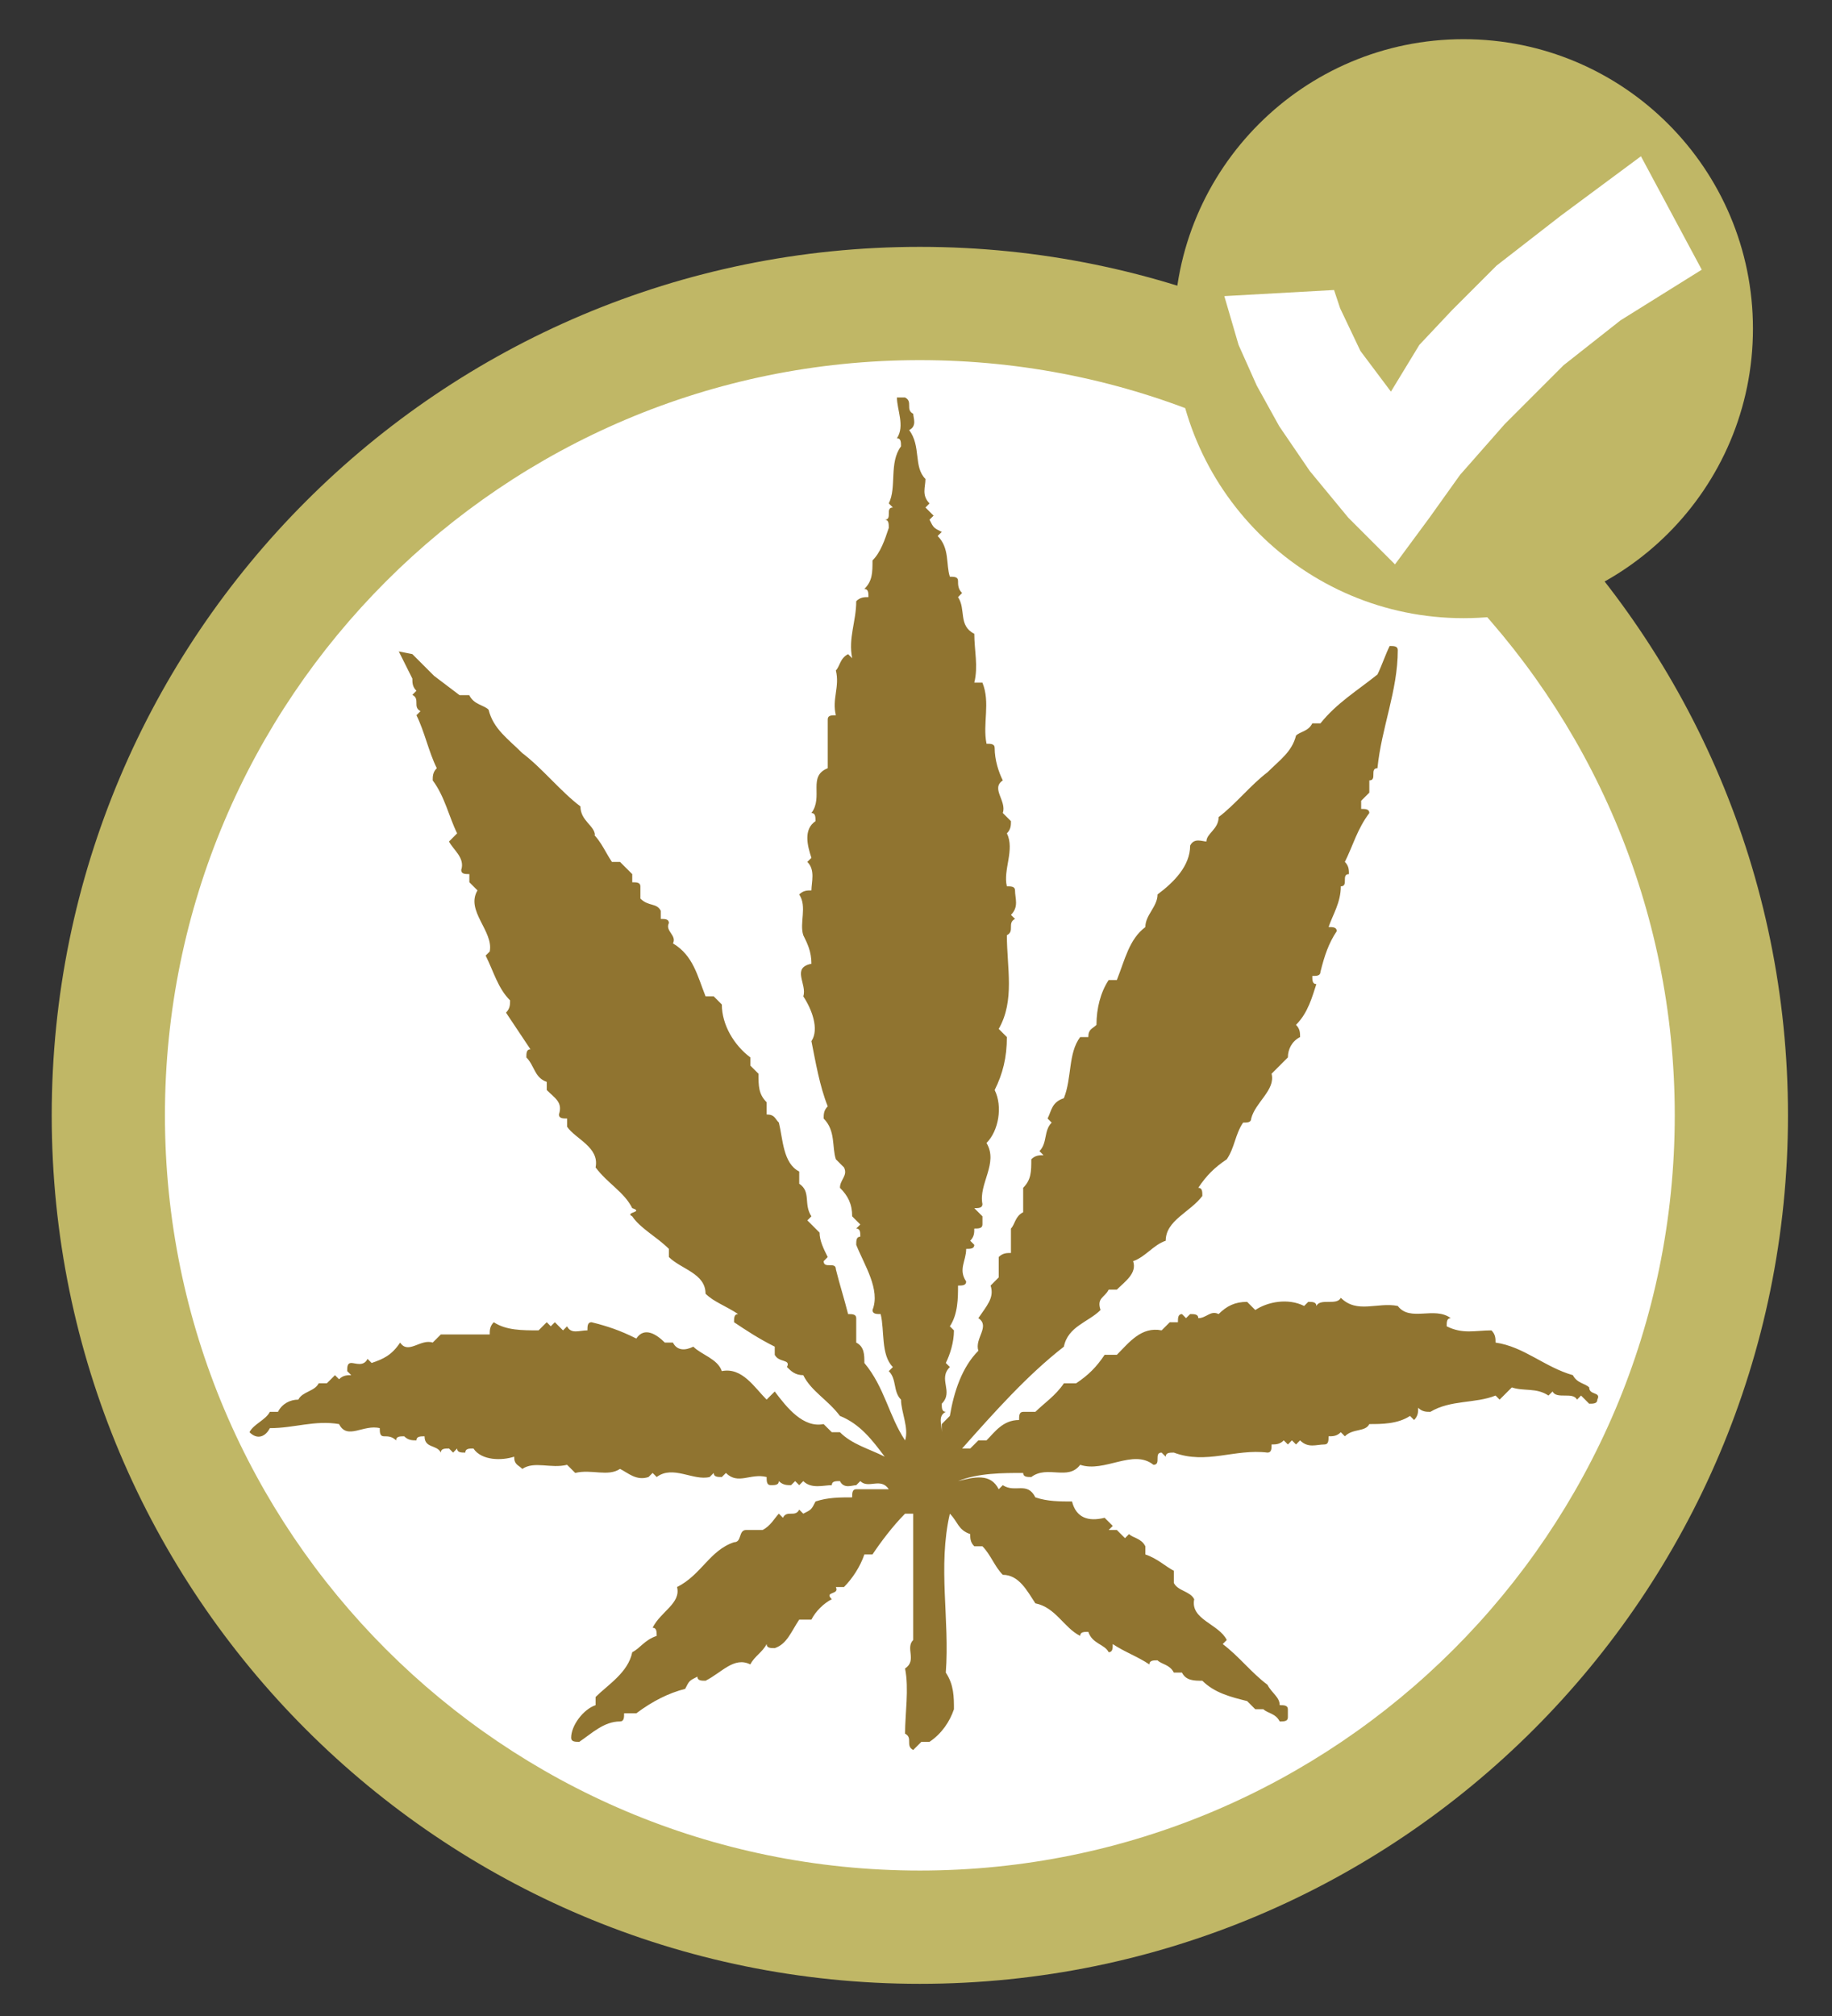 <?xml version="1.0" encoding="iso-8859-1"?>
<!-- Generator: Adobe Illustrator 13.0.0, SVG Export Plug-In . SVG Version: 6.00 Build 14948)  -->
<!DOCTYPE svg PUBLIC "-//W3C//DTD SVG 1.1//EN" "http://www.w3.org/Graphics/SVG/1.1/DTD/svg11.dtd">
<svg version="1.1" id="Layer_1" xmlns="http://www.w3.org/2000/svg" xmlns:xlink="http://www.w3.org/1999/xlink" x="0px" y="0px"
	 width="300px" height="330px" viewBox="0 0 300 330" style="enable-background:new 0 0 300 330;" xml:space="preserve">
<rect x="0" y="0" width="300" height="330" fill="#333333" stroke="none"/>
<circle style="fill:#FFFFFF;" cx="151.5" cy="182.5" r="135"/>
<g>
	<path style="fill:#C0B766;" d="M150.63,306.191c-68.272,0-123.621-55.348-123.621-123.619c0-68.272,55.348-123.62,123.621-123.62
		s123.62,55.348,123.62,123.62C274.25,250.844,218.902,306.191,150.63,306.191 M150.63,40.409
		c-78.512,0-142.161,63.647-142.161,142.163c0,78.515,63.648,142.161,142.161,142.161c78.512,0,142.162-63.646,142.162-142.161
		C292.792,104.057,229.142,40.409,150.63,40.409z"/>
	<path style="fill:#907430;" d="M96.198,135.752c2.003,1.333,2.668,3.336,4.005,5.335c0.667,0,0.667,0,1.327,0
		c0.672,0.67,1.337,1.333,2.004,2c0,0.665,0,0.665,0,1.334c0.667,0,1.333,0,1.333,0.666c0,0.667,0,1.331,0,2
		c1.333,1.334,2.67,0.668,3.335,2.001c0,0.669,0,0.669,0,1.333c0.669,0,1.333,0,1.333,0.667c-0.664,1.337,1.337,2,0.667,3.334
		c3.336,1.998,4.003,5.333,5.338,8.67c0.667,0,0.667,0,1.334,0c0.667,0.666,0.667,0.666,1.331,1.333
		c0,3.334,2.001,6.669,4.668,8.666c0,0.671,0,0.671,0,1.335c0.667,0.665,0.667,0.665,1.335,1.336c0,1.998,0,3.334,1.333,4.664
		c0,0.67,0,1.337,0,2.005c1.333,0,1.333,0.664,2.003,1.33c0.667,2.67,0.667,6.67,3.333,8.005c0,0.665,0,1.335,0,1.999
		c1.997,1.334,0.665,3.334,1.997,5.337l-0.668,0.663c0.668,0.668,1.339,1.338,2.003,2.001c0,1.331,0.668,2.668,1.335,4.002
		l-0.667,0.67c0,1.331,2,0,2,1.331c0.667,2.67,1.331,4.669,2.004,7.332c0.664,0,1.331,0,1.331,0.671c0,1.333,0,2.666,0,3.997
		c1.334,0.67,1.334,2.004,1.334,3.338c3.334,4.001,3.998,8.666,6.666,12.67c0.67-2-0.667-4.67-0.667-6.671
		c-1.331-1.331-0.664-3.332-2-4.665l0.67-0.668c-2.004-2-1.334-6.001-2.004-8.672c-0.663,0-1.334,0-1.334-0.663
		c1.334-3.335-1.33-7.336-2.664-10.671c0-0.67,0-1.333,0.667-1.333c0-0.668,0-1.331-0.667-1.331l0.667-0.67
		c-0.667-0.668-0.667-0.668-1.334-1.331c0-2.003-0.664-3.334-2-4.671c0-1.33,1.337-2,0.664-3.334
		c-0.664-0.666-0.664-0.666-1.331-1.33c-0.667-2.001,0-4.669-2-6.672c0-0.664,0-1.332,0.667-1.999
		c-1.335-3.336-1.999-7.334-2.67-10.67c1.335-1.999,0-5.335-1.333-7.334c0.665-2.003-1.999-4.67,1.333-5.333
		c0-2.004-0.668-3.337-1.333-4.672c-0.665-2,0.665-4.667-0.665-6.671c0.665-0.664,1.329-0.664,1.997-0.664
		c0-1.333,0.671-3.334-0.668-4.667l0.668-0.668c-0.668-2-1.333-4.667,0.671-6.001c0-0.666,0-1.332-0.671-1.332
		c2.004-2.667-0.668-6.003,2.67-7.335c0-2.668,0-5.335,0-8.003c0-0.666,0.666-0.666,1.333-0.666c-0.667-2.667,0.667-4.667,0-7.337
		c0.667-0.664,0.667-1.998,2.004-2.665l0.664,0.667c-0.664-3.334,0.667-6.002,0.667-9.337c0.667-0.664,1.334-0.664,2-0.664
		c0-0.67,0-1.336-0.667-1.336c1.33-1.332,1.33-2.665,1.33-4.669c1.334-1.332,2.004-3.331,2.668-5.333c0-0.666,0-1.334-0.664-1.334
		c1.334,0,0-2,1.334-2l-0.67-0.668c1.336-2.667,0-6.669,2-9.335c0-0.668,0-1.332-0.664-1.332c1.331-2.001,0-4.667,0-6.67h1.331
		c1.337,0.668,0,2.002,1.337,2.666c0,0.67,0.666,2.003-0.667,2.667c2,2.668,0.667,6.004,2.667,8.003
		c0,1.333-0.667,2.667,0.667,4.001l-0.667,0.668c0.667,0.666,0.667,0.666,1.333,1.333l-0.666,0.667c0.666,1.334,0.666,1.334,2.003,2
		l-0.673,0.664c2.001,2.004,1.337,4.671,2.001,6.669c0.67,0,1.337,0,1.337,0.67c0,0.666,0,1.332,0.666,1.998l-0.666,0.67
		c1.334,1.998,0,4.667,2.664,6.001c0,2.666,0.667,5.334,0,8c0.667,0,0.667,0,1.334,0c1.334,3.333,0,6.667,0.667,10.001
		c0.667,0,1.334,0,1.334,0.67c0,1.998,0.663,4,1.334,5.333c-2.001,1.334,0.666,3.335,0,5.335c0.666,0.666,0.666,0.666,1.333,1.332
		c0,0.664,0,1.334-0.667,2c1.334,2.67-0.666,6.002,0,8.669c0.667,0,1.334,0,1.334,0.667c0,1.333,0.667,2.668-0.667,4.003
		l0.667,0.665c-1.334,0.667,0,2.004-1.334,2.667c0,5.334,1.334,10.671-1.337,15.34c0.671,0.666,0.671,0.666,1.337,1.333
		c0,3.331-0.666,6.002-2,8.669c1.334,2.667,0.663,6.669-1.334,8.667c1.997,3.335-1.334,6.669-0.667,10.003
		c0,0.667-0.667,0.667-1.334,0.667c0.667,0.669,0.667,0.669,1.334,1.336c0,0.663,0,0.663,0,1.331c0,0.67-0.667,0.67-1.334,0.67
		c0,0.663,0,1.331-0.667,1.994l0.667,0.67c0,0.667-0.667,0.667-1.33,0.667c0,2.004-1.334,3.335,0,5.336
		c0,0.669-0.668,0.669-1.334,0.669c0,1.999,0,4.662-1.337,6.666l0.67,0.667c0,1.997-0.67,4.001-1.334,5.335l0.664,0.666
		c-2.001,2.001,0.67,4.002-1.328,6.003c0,0.664,0,1.331,0.664,1.331c-1.337,0.666-0.664,2.004-0.664,3.334c0-0.664,0-0.664,0-1.33
		c0.664-0.668,0.664-0.668,1.328-1.338c0.67-3.998,2.003-8,4.668-10.666c-0.667-1.999,2.001-4.002,0-5.335
		c1.334-1.998,2.668-3.334,2.001-5.333c0.667-0.669,0.667-0.669,1.33-1.337c0-1.333,0-2,0-3.334
		c0.671-0.667,1.337-0.667,2.004-0.667c0-1.334,0-2.667,0-3.998c0.667-0.67,0.667-2.001,2.001-2.668c0-1.336,0-2.667,0-4.004
		c1.33-1.33,1.33-2.665,1.33-4.664c0.67-0.668,1.337-0.668,2.004-0.668l-0.667-0.667c1.334-1.336,0.667-3.334,2.001-4.671
		l-0.667-0.666c0.667-1.332,0.667-2.669,2.665-3.329c1.337-3.338,0.67-7.339,2.67-10.006c0.667,0,0.667,0,1.334,0
		c0-1.333,0.67-1.333,1.333-2.001c0-2.668,0.668-5.338,2.001-7.335c0.666,0,0.666,0,1.334,0c1.337-3.338,2.001-6.667,4.669-8.668
		c0-2,1.996-3.335,1.996-5.34c2.671-1.996,5.339-4.661,5.339-7.999c0.667-1.334,2.001-0.667,2.667-0.667c0-1.334,1.998-2,1.998-4
		c2.671-2.001,5.335-5.336,8.005-7.335c1.998-2.002,4.002-3.334,4.666-6.002c0.669-0.666,2.003-0.666,2.667-2.001
		c0.667,0,0.667,0,1.334,0c2.671-3.334,6.005-5.333,9.336-8c0.666-1.333,1.334-3.334,2.004-4.668c0.66,0,1.327,0,1.327,0.666
		c0,6.669-2.665,12.668-3.331,19.339c-1.33,0,0,2-1.33,2c0,0.666,0,1.334,0,2c-0.667,0.668-0.667,0.668-1.338,1.335
		c0,0.665,0,0.665,0,1.331c0.671,0,1.338,0,1.338,0.669c-2.001,2.667-2.671,5.333-4.005,8.001c0.666,0.67,0.666,1.333,0.666,2
		c-1.33,0,0,2-1.33,2c0,2.668-1.334,4.67-2.004,6.67c0.67,0,1.338,0,1.338,0.669c-1.338,1.997-2.001,3.995-2.671,6.666
		c0,0.665-0.667,0.665-1.334,0.665c0,0.669,0,1.334,0.667,1.334c-0.667,2.003-1.331,4.67-3.334,6.67
		c0.669,0.668,0.669,1.334,0.669,2.001c-1.333,0.666-2,2.001-2,3.331c-0.67,0.671-1.998,2-2.668,2.671
		c0.67,2.667-2.67,4.664-3.337,7.333c0,0.666-0.667,0.666-1.331,0.666c-1.333,2.001-1.333,4.005-2.668,6.006
		c-2,1.33-3.334,2.664-4.667,4.664c0.667,0,0.667,0.668,0.667,1.337c-2.001,2.667-6.002,3.997-6.002,7.329
		c-2.004,0.67-3.334,2.671-5.335,3.341c0.666,1.998-1.331,3.332-2.668,4.665c-0.668,0-0.668,0-1.334,0
		c-0.666,1.335-2.001,1.335-1.333,3.335c-2.001,2-5.335,2.667-6.005,6.001c-5.996,4.668-11.334,10.668-16.667,16.669
		c0.668,0,0.668,0,1.331,0c0.667-0.663,0.667-0.663,1.334-1.331c0.667,0,0.667,0,1.334,0c1.334-1.336,2.668-3.334,5.335-3.334
		c0-0.67,0-1.336,0.667-1.336c0.67,0,1.33,0,2,0c1.334-1.331,3.334-2.665,4.666-4.669c0.67,0,1.337,0,2.003,0
		c2.001-1.331,3.334-2.665,4.669-4.665c0.666,0,1.332,0,2,0c2.001-2.004,4.001-4.668,7.336-4.001
		c0.667-0.667,0.667-0.667,1.333-1.334c0.667,0,0.667,0,1.334,0c0-0.666,0-1.337,0.664-1.337l0.667,0.671l0.67-0.671
		c0.667,0,1.334,0,1.334,0.671c1.333,0,2-1.334,3.331-0.671c1.336-1.327,2.671-1.997,4.668-1.997c0.667,0.67,0.667,0.67,1.334,1.334
		c2.003-1.334,5.338-2,8.002-0.664l0.67-0.67c0.664,0,1.331,0,1.331,0.67c0.667-1.336,3.338,0,4.004-1.336
		c2.668,2.663,5.999,0.666,9.33,1.336c2.004,2.664,6.006,0,8.673,1.998c-0.667,0-0.667,0.666-0.667,1.333
		c2.667,1.333,4.668,0.667,7.333,0.667c0.669,0.666,0.669,1.336,0.669,1.997c4.669,0.67,8.003,4.004,12.671,5.338
		c0.667,1.331,2,1.331,2.664,2.001c0,1.334,2.004,0.667,1.337,1.998c0,0.67-0.667,0.67-1.337,0.67
		c-0.664-0.67-0.664-0.67-1.33-1.334l-0.667,0.664c-0.667-1.331-3.337,0-4.002-1.331l-0.666,0.667
		c-2.001-1.334-4.001-0.667-6.002-1.334c-0.667,0.667-1.331,1.334-2.001,1.998l-0.667-0.664c-3.334,1.334-7.335,0.664-10.669,2.665
		c-0.671,0-1.331,0-2.001-0.667c0,0.667,0,1.333-0.667,2.003l-0.667-0.67c-2.004,1.338-4.669,1.338-6.665,1.338
		c-0.667,1.33-2.671,0.666-4.005,2l-0.664-0.67c-0.666,0.67-1.334,0.67-2.004,0.67c0,0.666,0,1.334-0.663,1.334
		c-1.337,0-2.668,0.663-4.002-0.668l-0.669,0.668l-0.664-0.668l-0.667,0.668l-0.67-0.668c-0.667,0.668-1.328,0.668-1.998,0.668
		c0,0.663,0,1.332-0.667,1.332c-5.334-0.669-10.003,1.999-15.338,0c-0.667,0-1.333,0-1.333,0.668l-0.667-0.668
		c-1.337,0,0,1.999-1.337,1.999c-3.331-2.668-7.999,1.333-12.001,0c-2,2.667-5.335,0-8.006,2.001c-0.66,0-1.33,0-1.33-0.668
		c-3.334,0-7.336,0-10.667,1.334c2.664-0.666,5.332-1.334,6.662,1.333l0.671-0.666c2,1.334,4.004-0.667,5.334,1.998
		c2.001,0.673,4.004,0.673,6.003,0.673c0.666,2.665,2.667,3.334,5.335,2.665c0.666,0.669,0.666,0.669,1.332,1.333l-0.666,0.667
		c0.666,0,0.666,0,1.334,0c0.667,0.67,0.667,0.67,1.337,1.334l0.664-0.664c0.667,0.664,2,0.664,2.668,1.997c0,0.667,0,0.667,0,1.337
		c1.996,0.664,3.334,2,4.667,2.668c0,0.666,0,1.33,0,1.997c0.667,1.333,2.668,1.333,3.335,2.665
		c-0.667,3.338,3.998,4.004,5.334,6.672l-0.666,0.666c2.667,2.001,4.665,4.669,7.335,6.669c0.667,1.334,1.998,1.998,1.998,3.334
		c0.667,0,1.337,0,1.337,0.667c0,0.665,0,0.665,0,1.334c0,0.666-0.67,0.666-1.337,0.666c-0.661-1.335-1.998-1.335-2.667-2
		c-0.665,0-0.665,0-1.334,0c-0.667-0.667-0.667-0.667-1.334-1.336c-2.667-0.667-5.332-1.331-7.332-3.331
		c-1.334,0-2.671,0-3.338-1.334c-0.664,0-0.664,0-1.331,0c-0.667-1.334-2-1.334-2.671-2.004c-0.666,0-1.333,0-1.333,0.67
		c-1.998-1.334-3.995-2-6-3.335c0,0.667,0,1.335-0.666,1.335c-0.666-1.335-2.664-1.335-3.334-3.335c-0.667,0-1.334,0-1.334,0.666
		c-2.67-1.336-4.002-4.667-7.336-5.331c-1.33-2.005-2.667-4.669-5.334-4.669c-1.334-1.334-2.001-3.334-3.335-4.671
		c-0.667,0-0.667,0-1.334,0c-0.667-0.663-0.667-1.333-0.667-1.997c-1.997-0.67-1.997-2.001-3.334-3.338
		c-2.001,8.672,0,17.34-0.664,26.009c1.334,2,1.334,3.998,1.334,6.001c-0.67,2-1.998,3.999-4.001,5.335c-0.667,0-0.667,0-1.334,0
		c-0.667,0.667-0.667,0.667-1.333,1.334c-1.337-0.667,0-2.004-1.337-2.67c0-3.334,0.67-7.334,0-10.664
		c2.003-1.34,0-3.338,1.337-4.671c0-6.672,0-14.002,0-20.674c-0.667,0-0.667,0-1.337,0c-1.998,2.001-4.001,4.672-5.335,6.672
		c-0.664,0-0.664,0-1.33,0c-0.667,2-2.001,3.998-3.338,5.335c-0.664,0-0.664,0-1.331,0c0.667,1.331-2,0.663-0.667,1.995
		c-1.333,0.673-2.665,2.003-3.336,3.338c-0.668,0-1.333,0-1.997,0c-1.334,2-2.003,4-4.003,4.667c-0.667,0-1.333,0-1.333-0.667
		c-0.665,1.335-2,2.001-2.667,3.335c-2.667-1.334-4.668,1.334-7.333,2.668c-0.669,0-1.335,0-1.335-0.668
		c-1.333,0.668-1.333,0.668-2.002,2c-2.667,0.668-5.335,1.999-8.001,4c-0.667,0-1.333,0-1.999,0c0,0.669,0,1.335-0.672,1.335
		c-2.664,0-4.663,1.999-6.666,3.335c-0.667,0-1.334,0-1.334-0.67c0-2.001,2-4.665,4.003-5.332c0-0.669,0-0.669,0-1.336
		c2.002-1.998,5.335-3.998,6.002-7.332c1.333-0.668,2.002-2.001,4.002-2.669c0-0.666,0-1.336-0.67-1.336
		c1.335-2.665,4.671-3.995,4.005-6.663c3.998-2.001,5.335-6.005,9.333-7.335c1.333,0,0.667-2.004,2.003-2.004c0.665,0,2,0,2.667,0
		c1.332-0.667,1.999-2,2.668-2.668l0.667,0.668c0.664-1.332,2,0,2.667-1.332l0.665,0.664c1.333-0.664,1.333-0.664,2.004-1.997
		c1.999-0.673,3.999-0.673,6-0.673c0-0.664,0-1.332,0.667-1.332c2,0,3.335,0,5.332,0c-1.334-1.999-3.332,0-4.665-1.333l-0.667,0.667
		c-0.667,0-2.004,0.666-2.667-0.667c-0.667,0-1.334,0-1.334,0.667c-1.333,0-3.336,0.666-4.669-0.667l-0.665,0.667l-0.667-0.667
		l-0.667,0.667c-0.668,0-1.332,0-1.999-0.667c0,0.667-0.67,0.667-1.336,0.667c-0.667,0-0.667-0.667-0.667-1.333
		c-2.667-0.668-4.668,1.333-6.667-0.668l-0.668,0.668c-0.664,0-1.331,0-1.331-0.668l-0.667,0.668c-2.669,0.666-6.005-2.001-8.67,0
		l-0.67-0.668l-0.667,0.668c-2,0.666-3.333-0.668-4.67-1.331c-1.995,1.331-4.663,0-7.333,0.663
		c-0.667-0.663-0.667-0.663-1.332-1.333c-2.67,0.67-5.334-0.664-7.337,0.67c-0.664-0.67-1.331-0.67-1.331-2.001
		c-2,0.667-5.335,0.667-6.67-1.337c-0.666,0-1.332,0-1.332,0.669c-0.667,0-1.334,0-1.334-0.669l-0.666,0.669l-0.665-0.669
		c-0.67,0-1.337,0-1.337,0.669c-0.664-1.332-2.668-0.669-2.668-2.666c-0.665,0-1.332,0-1.332,0.666c-0.669,0-1.335,0-2-0.666
		c-0.669,0-1.333,0-1.333,0.666c-0.67-0.666-1.335-0.666-2.002-0.666c-0.668,0-0.668-0.67-0.668-1.334
		c-2.667-0.666-5.335,2-6.669-0.666c-4.001-0.668-7.336,0.666-11.333,0.666c-0.67,1.334-2.001,2-3.334,0.664
		c0.667-1.33,2.665-1.998,3.334-3.334c0.664,0,0.664,0,1.333,0c0.667-1.331,2-2.001,3.332-2.001c0.67-1.331,2.667-1.331,3.335-2.668
		c0.667,0,0.667,0,1.332,0c0.667-0.664,0.667-0.664,1.334-1.331l0.667,0.667c0.667-0.667,1.333-0.667,2.002-0.667l-0.668-0.666
		c0-0.668,0-1.334,0.668-1.334c0.667,0,2,0.666,2.666-0.667l0.667,0.667c2.002-0.667,3.334-1.334,4.668-3.338
		c1.333,2.004,3.336-0.661,5.334,0c0.67-0.661,0.67-0.661,1.334-1.331c2.667,0,5.333,0,8.002,0c0-0.666,0-1.333,0.667-2
		c1.999,1.334,4.665,1.334,7.333,1.334c0.668-0.667,0.668-0.667,1.337-1.334l0.662,0.667l0.668-0.667
		c0.666,0.667,0.666,0.667,1.335,1.334l0.667-0.667c0.665,1.333,1.999,0.667,3.333,0.667c0-0.667,0-1.334,0.669-1.334
		c2.667,0.667,4.663,1.334,7.333,2.67c1.335-2.003,3.336-0.67,4.67,0.661c0.664,0,0.664,0,1.33,0c0.67,1.338,2,1.338,3.336,0.67
		c1.332,1.334,4.002,2.001,4.666,4.002c3.334-0.668,5.335,2.667,7.336,4.665c0.667-0.664,0.667-0.664,1.333-1.331
		c2,2.665,4.668,6.002,8.004,5.336c0.667,0.666,0.667,0.666,1.333,1.33c0.667,0,0.667,0,1.334,0c2,2.004,4.668,2.667,7.335,4.004
		c-2.004-2.668-4.001-5.334-7.335-6.672c-2-2.667-4.67-3.998-6.003-6.666c-1.332,0-1.999-0.666-2.667-1.334
		c0.668-1.333-1.331-0.666-2-2c0-0.666,0-0.666,0-1.334c-2.666-1.331-4.666-2.667-6.668-4.001c0-0.666,0-1.337,0.667-1.337
		c-1.999-1.327-3.998-1.997-5.332-3.331c0-3.334-4.001-4.001-6.004-6.002c0-0.667,0-0.667,0-1.334c-1.998-2-4.668-3.331-6-5.332
		c-1.333-0.667,2.002-0.667,0-1.336c-1.333-2.667-4-4.001-6.002-6.669c0.669-3.331-3.336-4.666-4.667-6.666c0-0.67,0-0.67,0-1.336
		c-0.667,0-1.336,0-1.336-0.664c0.669-2.005-0.666-2.665-1.996-4.002c0-0.669,0-0.669,0-1.333c-2.002-0.668-2.002-2.67-3.336-4.005
		c0-0.664,0-1.33,0.667-1.33c-1.337-2.001-2.668-4.002-4.003-6.002c0.669-0.668,0.669-1.334,0.669-2.001
		c-2.002-2.002-2.667-4.668-4-7.338l0.666-0.665c0.667-3.331-4.001-6.668-2.001-10.003c-0.668-0.667-0.668-0.667-1.334-1.333
		c0-0.669,0-0.669,0-1.334c-0.666,0-1.333,0-1.333-0.667c0.667-2.001-1.333-3.332-1.998-4.668c0.665-0.667,0.665-0.667,1.331-1.334
		c-1.331-2.667-2.001-5.999-4.001-8.668c0-0.667,0-1.333,0.67-2c-1.333-2.668-2.004-6.001-3.335-8.669l0.667-0.67
		c-1.336-0.665,0-1.997-1.336-2.665l0.669-0.666c-0.669-0.667-0.669-1.335-0.669-2l-2.222-4.445l2.222,0.443l3.554,3.555
		l4.179,3.164c0.792,0,0.792,0,1.582,0c0.79,1.586,2.376,1.586,3.165,2.378c0.792,3.167,3.167,4.749,5.541,7.121
		c3.168,2.375,6.333,6.336,9.503,8.71c0,2.374,2.376,3.164,2.376,4.75"/>
</g>
<path style="fill:#C0B766;" d="M287.055,53.8c0,26.171-21.22,47.389-47.389,47.389c-26.174,0-47.39-21.218-47.39-47.389
	c0-26.169,21.216-47.386,47.39-47.386C265.835,6.414,287.055,27.63,287.055,53.8"/>
<polyline style="fill:#FFFFFF;" points="218.457,47.472 219.454,50.466 222.779,57.453 227.772,64.105 232.428,56.454 
	237.751,50.799 245.068,43.48 255.583,35.314 268.713,25.58 278.67,44.146 265.365,52.441 256.048,59.782 246.402,69.428 
	239.081,77.745 234.089,84.733 228.439,92.385 220.785,84.733 214.468,77.081 209.476,69.761 205.793,63.105 202.822,56.454 
	200.491,48.471 218.457,47.472 "/>
</svg>
